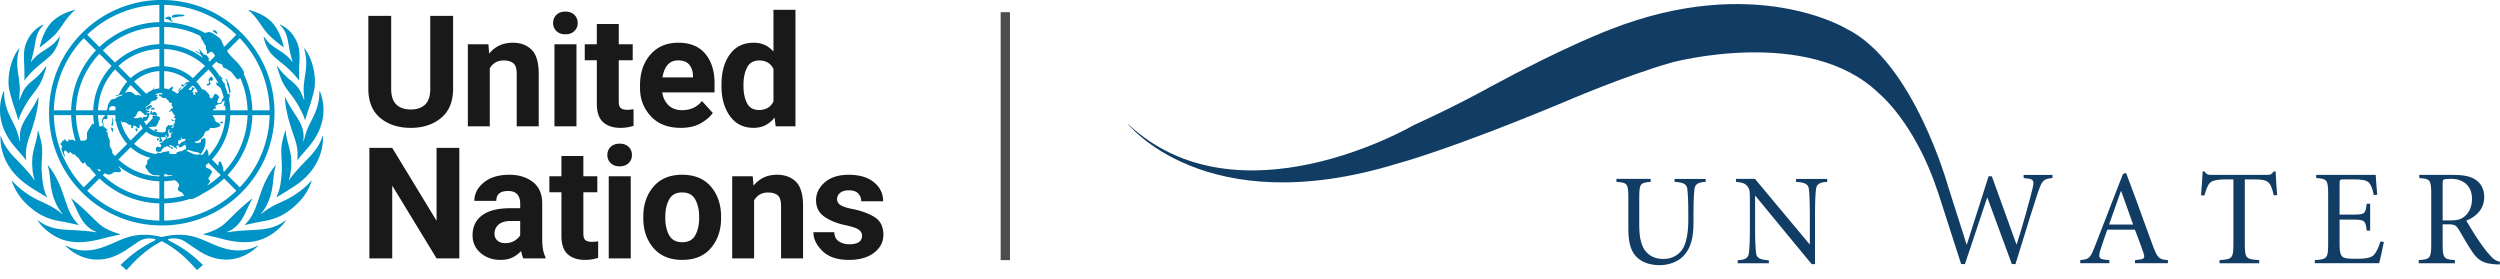 <svg width="269" height="30" viewBox="0 0 269 30" xmlns="http://www.w3.org/2000/svg">
    <g fill="none" fill-rule="evenodd">
        <path d="M5.798 11.87h1.856a9.72 9.72 0 0 1 2.677-6.449L9.013 4.103a11.525 11.525 0 0 0-3.215 7.767zM9.38 3.737l1.317 1.317a9.719 9.719 0 0 1 6.45-2.676V.522A11.522 11.522 0 0 0 9.38 3.737zm8.026 6.278c-.217 0-.429.032-.63.095-.027.03-.048.054-.032.075.05.075.206-.081.227.062.016.105-.172.028-.155.105.013.062.143.036.146.12a.423.423 0 0 1-.14.271c-.084.054-.529.113-.571.216a.763.763 0 0 1-.146.246c-.076.08-.433.291-.434.347-.002.13.171-.036.22-.087.076-.081.181-.08.296-.146.159-.09.219.224.05.236-.106.007-.195.304-.36.247-.043-.015-.16-.088-.186-.012-.027.08.246.093.332.15.219.143-.166.133-.227.172-.06.04-.03.123.052.09.08-.034.19-.118.239.019.068.184-.303.856-.41.786-.06-.04-.12.016-.175.039.073.153.166.295.273.425.072-.12.188-.291.236-.292.07-.002.046-.056.072-.105.032-.058.113.003.12-.077.005-.08.209-.195.233-.312.012-.063-.064-.126-.032-.179.038-.063.065-.073.106-.087.041-.014.138.083.167.04.03-.04.174-.009.285.06.05.033.147-.004.207.081.083.117-.004.127.01.153.016.026.052-.015.073.007.048.045-.215.2-.186.283.03.084-.223.497-.292.563-.095.086-.252-.011-.314.007-.067.02-.08.076-.183.052-.08-.02-.174.012-.262.054a2.1 2.1 0 0 0 1.728.497.62.62 0 0 0 .111-.307c.009-.06-.002-.138.03-.19.026-.046.2-.259.268-.256.06.003.102.056.189.029.17-.053.273-.009.275.065.002.1-.213.072-.204.13.006.04.162.1.213.042.095-.109.082-.25.057-.28-.068-.086-.064-.121.033-.088.06.02.06-.216.117-.307.078-.122-.144-.037-.236-.023-.088.012-.16-.174-.161-.24-.002-.046.165.167.25.172.094.004.207-.106.208-.187.002-.082-.182-.093-.21-.191-.015-.054.15 0 .137-.053-.01-.047.017-.16-.087-.204-.103-.044-.198-.375-.28-.397-.074-.02-.135.079-.18.116-.045.035-.116-.027-.079-.061.053-.05.177-.156.202-.24.043-.14.223.008.19-.188-.034-.212-.214-.17-.13-.273.086-.104.022-.273-.153-.239-.08.016-.165-.116-.173-.23-.006-.062-.185-.052-.178-.118.014-.135-.188-.149-.311-.14-.124.01-.363-.181-.39-.228-.026-.047-.198.042-.141-.14.055-.179.225.032.296-.02.077-.054.054-.11.04-.154l-.04-.001zm.26-.506c.176.018.35.053.52.105.043-.108.154-.162.245-.223.107-.073.185-.155.17.043a.383.383 0 0 1-.145.28 2.646 2.646 0 0 1 .62.38l.178-.179c-.001-.006-.003-.012-.003-.02.003-.101.15-.222.319-.296l.579-.579a.362.362 0 0 0-.044-.007c-.078-.01-.188.151-.264.107-.086-.05.256-.35.408-.293l.067.026.074-.074a4.471 4.471 0 0 0-2.724-1.13v1.86zm0-2.38a4.992 4.992 0 0 1 3.091 1.283L22.07 7.1a6.831 6.831 0 0 0-4.404-1.828V7.13zm0-2.376a7.334 7.334 0 0 1 4.201 1.502c-.132-.176-.267-.358-.33-.425-.113-.12-.54-.27-.497-.34.043-.069.422.234.489.18.08-.064-.19-.41-.17-.424.028-.018.348.291.505.568.065.098.24.048.375.142.12.084.128.218.228.305.017.014.23.136.105.122-.035-.004-.09-.08-.13-.04-.026.023.015.153.088.297l.616-.618c-.089-.181-.265-.42-.389-.451-.127-.031-.205.076-.293.148-.087.073-.197.097-.21.048-.016-.054.018-.19.011-.246-.008-.071-.064-.127-.083-.195-.044-.162.021-.341-.077-.449-.107-.117-.18-.295-.264-.43-.091-.147-.258-.374-.267-.567a9.202 9.202 0 0 0-3.908-.984v1.857zm0-2.375c1.55.04 3.04.44 4.372 1.16.124-.02.247-.036.33-.074.165-.077.49.098.646.19.143.082.254.204.412.292.16.09.419.35.476.612.056.26.222.243.14.349-.042.052.021.072.1.12l1.291-1.29A11.522 11.522 0 0 0 17.666.522v1.856zm8.133 1.725-1.374 1.375c.125.22.362.496.696.836.136.14.282.277.404.4.117.118.867 1.051.722 1.186l-.033.03a9.79 9.79 0 0 1 .943 3.94h1.857a11.525 11.525 0 0 0-3.215-7.767zm3.215 8.286h-1.856a9.72 9.72 0 0 1-2.676 6.45l1.317 1.317a11.528 11.528 0 0 0 3.215-7.767zm-8.847 3.75c.003.092-.088.02-.117.05-.028.031.73.386.85.406.081.014.236.072.51.017.184-.037.235.048.321.045.123-.004.202-.17.273-.271.188-.269.152-.305.202-.347.064-.053.248.357.225.617-.004.042-.009.08-.015.117l.02.02a6.833 6.833 0 0 0 1.827-4.404h-1.41c.048.08.132.184.22.367.072.146.114.38.234.39.193.019.392.179.398.313.011.282-.861.35-.975.314-.097-.03-.161-.037-.167.114-.008.171-.316.173-.437.275-.136.115-.151.325-.242.472-.055.088-.377.392-.465.453-.21.147-.605.154-.424.251.129.069.422.094.385.025-.042-.078.022-.085.071-.02.038.047.176-.048.173-.136-.003-.083-.021-.22.056-.225.126-.008.258-.147.32-.135.071.016.167.173.095.653-.072.48-.3.814-.392.965-.099.162-.197.038-.33-.03-.169-.086-.423-.083-.6-.14-.095-.031-.609-.226-.606-.155zm.676-6.89a.443.443 0 0 1-.158-.031l-.434.433c.083.023.174-.008.278.038.116.05.06-.322.236-.289.18.035.226.15.077.207-.119.039.03.138-.115.187-.131.046.107.162.106.214-.003.072-.18.098.086.18.266.083 0-.223.042-.267.049-.052.191.083.23.023.015-.022.04-.06.073-.103a4.456 4.456 0 0 0-.42-.593zm1.593-1.783-1.312 1.313c.225.25.426.524.598.815.154.025.365.086.5.261.097.124.374.372.331.483-.026.068.032.152.096.197.096.068.165.066.218-.002.096-.123.11-.29.239-.395.157-.13.479.244.478.312 0 .07-.083.086-.107.207-.032.166-.175.364-.013.42.236.08.267-.013.38-.179.052-.076.04-.2.097-.275.035-.049.089-.069.136-.1a6.803 6.803 0 0 0-.351-1.068.322.322 0 0 0-.126-.079c-.085-.027-.037-.104-.149-.138-.126-.04-.176-.077-.187-.3-.01-.18.151.059.192.028a.137.137 0 0 0 .023-.03 6.885 6.885 0 0 0-1.043-1.47zm.474 4.38a.093.093 0 0 1-.014.024h1.367a7.205 7.205 0 0 0-.047-.586c-.01.02-.023.04-.032.06-.102.213-.117.085-.11-.007.01-.119.055-.229.098-.349a4.924 4.924 0 0 0-.034-.188c-.04.058-.1.1-.193.146-.06.03-.117.173-.14.227-.026.066-.176-.016-.3.044-.217.105-.438.12-.28.345.101.143-.243.103-.315.285zm-.307 7.683c-.049.118-.297.33-.254.4.501-.32.97-.684 1.4-1.09l-1.313-1.313a7.887 7.887 0 0 1-.282.25c-.023.149-.002.267.183.324.2.062.531.265.462.461-.08.176-.274.439-.367.613-.08.15.23.213.171.355zm1.41-1.159.102.102a9.2 9.2 0 0 0 2.524-6.083h-1.857a7.353 7.353 0 0 1-1.98 4.77l.67.67a.596.596 0 0 0 .015-.027c.055-.118.032-.272.04-.38.006-.07.262-.052.28.064.015.098.066.17.154.413.064.176.095.337.052.471zM22.835 7.097a.03.03 0 0 1-.015.021c.306.33.58.689.823 1.07.028-.036.05-.068.09-.022.065.075-.069.21.126.175.117-.021.093.128-.002.208.06.108.118.218.173.329.069.03.12.068.13.112.032.13.091.276.106.42.093.233.174.473.244.718.095-.082.204-.038.214.099a.816.816 0 0 1-.09.407c.082.401.134.814.148 1.236h1.857a9.285 9.285 0 0 0-.785-3.483c-.037.03-.087.032-.149.11-.094.12-.246-.029-.33-.133-.155-.192-.521-.732-.686-.759-.138-.022-.24-.202-.386-.23-.144-.031-.325-.112-.348-.265-.025-.157-.082-.222-.243-.247a.703.703 0 0 1-.437-.236l-.445.445c.004.01.006.018.005.025zm2.598 13.426-1.318-1.318a9.8 9.8 0 0 1-2.294 1.622c-.277.21-.616.362-.873.478-.108.048-.224.112-.346.112a.196.196 0 0 1-.107-.034c-.893.3-1.843.472-2.83.498v1.856a11.528 11.528 0 0 0 7.768-3.214zm-6.876-1.628c-.06-.066-.185-.071-.272-.048-.301.083-.2-.157-.62-.096v.236c.303-.011.6-.043.892-.092zm-.891.61v1.858a9.198 9.198 0 0 0 2.179-.324c-.145-.123-.211-.323-.39-.385-.31-.106-.392-.296-.225-.571.09-.149.054-.208-.052-.366a.903.903 0 0 0-.416-.333 7.355 7.355 0 0 1-1.096.121zm-.118-3.133c.198-.034.408-.09.586-.108.196-.02-.008.258.108.27.138.013.708.11.748-.019.033-.106.041-.154.163-.18.23-.05.413-.043.608-.192.071-.054.217-.073.258-.153.042-.08-.03-.457-.17-.396-.069.03-.152.128-.298.202-.132.066-.226.097-.32-.03-.086-.114.05-.204.12-.28.11-.12.209-.242.33-.242.047 0 .297-.124.276-.238-.028-.147-.318.014-.387-.047-.046-.042 0-.148-.036-.164-.034-.016-.142.131-.059.21.043.042-.07.157-.196.074-.097-.064-.122.29-.114.354.009.066.143.048.054.164-.09.118-.123.031-.19.088-.078.07-.096.097 0 .198.079.08-.045.232-.074.09-.018-.095-.218-.067-.256-.174-.038-.11-.2-.1-.397-.2-.15-.077-.13.15.122.207.215.049.204.075.142.209-.05.11-.04-.085-.295-.153-.164-.043-.172-.13-.302-.129-.13.001-.087.126-.225.093-.105-.025-.121.116-.217.157-.118.05-.11.263-.23.322-.178.087-.543.021-.526-.155.016-.176.025-.308.127-.37.09-.054.238.104.362.049.13-.058.098-.197.019-.287-.024-.03-.12-.077-.117-.107.002-.037.188-.055.282-.118.094-.063.196-.232.244-.269.051-.04.152-.05.161-.088.014-.047-.071-.133-.063-.192.008-.057.029-.102.074-.099.045.004.098.134.07.165-.034.035.023.094.084.07.061-.026.28-.11.343-.127.087-.024-.021-.219.007-.254.026-.033.052.01.085-.022.033-.034-.068-.066-.052-.137.012-.054.24-.116.177-.156-.063-.041-.147.077-.197.1-.114.05-.17-.075-.166-.17.002-.045.064-.207.01-.24-.076-.042-.088.15-.1.188-.018.058-.066.13.017.285.045.084.022.368-.066.4-.093.033-.134-.145-.177-.218a.07.07 0 0 0-.024-.027h-.002a.022.022 0 0 0-.011-.003.028.028 0 0 0-.016.01.677.677 0 0 0-.042.065.657.657 0 0 0-.038.09.082.082 0 0 1-.067.057 2.53 2.53 0 0 1-.402.015c.017.058.033.122.055.162.051.098.15.176.133.248-.017.073-.317.137-.342.085-.031-.066.075-.197.067-.257-.015-.108-.07-.174-.063-.248a2.617 2.617 0 0 1-1.405-.585l-1.315 1.315c.648.578 1.464.97 2.365 1.095.127-.077.18-.216.28-.141.16.12.353-.04.48-.062zm-.4 2.482c-.262.019-.657.012-.751-.052-.195-.135-.427-.267-.453-.372-.047-.185-.301-.325-.301-.498 0-.194.267-.257.196-.453-.058-.156.094-.352.372-.487-.815-.201-1.552-.6-2.156-1.145l-1.315 1.315a6.811 6.811 0 0 0 4.407 1.824v-.132zm0 .652a7.326 7.326 0 0 1-4.456-1.696.808.808 0 0 1 .073.1c.085.147.382.447.193.567-.157.1-.417.032-.564.03-.16-.003-.394.238-.532.261a.69.69 0 0 1-.44-.05.815.815 0 0 1-.149-.089l-.209.21a9.206 9.206 0 0 0 6.083 2.524v-1.857zm0 2.375a9.718 9.718 0 0 1-6.45-2.676L9.38 20.523a11.528 11.528 0 0 0 7.767 3.214v-1.856zm-8.975-9.492a9.2 9.2 0 0 0 .502 2.757l.032-.002c.189-.009.44-.002.56-.094.182-.14.013-.645.128-.856.141-.26.494-.877.6-.881.095-.004.09.066.138.078a7.442 7.442 0 0 1-.103-1.002H8.173zm2.524-6.602a9.204 9.204 0 0 0-2.524 6.083h1.857a7.351 7.351 0 0 1 1.98-4.77l-1.313-1.313zm6.45-1.034V2.896a9.203 9.203 0 0 0-6.083 2.525l1.312 1.312a7.353 7.353 0 0 1 4.771-1.98zm0 2.376V5.272A6.831 6.831 0 0 0 12.742 7.1l1.313 1.312a4.992 4.992 0 0 1 3.092-1.283zm-1.775 5.713.003-.035v-.009l.003-.026.002-.012c0-.006.001-.011.003-.017v-.01l.003-.01.007-.035a.495.495 0 0 1 .011-.042l.008-.021.003-.01.009-.018.003-.008a.142.142 0 0 1 .014-.021c.017-.021.04-.025.067-.022.046.007.104.037.16.04.04.001.08-.01.114-.055a.342.342 0 0 0 .042-.066.157.157 0 0 0 .018-.063.059.059 0 0 0-.005-.024c-.01-.02-.036-.026-.089-.008l-.032.01a.279.279 0 0 1-.064.011c-.01 0-.02 0-.03-.002a.106.106 0 0 1-.075-.043.17.17 0 0 1-.016-.031.196.196 0 0 0-.022-.04c-.033-.048-.081-.073-.131-.103a.47.47 0 0 1-.111-.087l-.028-.03a.17.17 0 0 0-.01-.01l-.019-.018c-.004-.005-.01-.008-.014-.012l-.015-.012-.017-.013a.278.278 0 0 0-.014-.009l-.019-.01-.012-.007-.021-.009-.01-.003c-.008-.003-.016-.006-.024-.007h-.005c-.062-.013-.127.004-.19.064a.924.924 0 0 0-.155.261c-.15.395-.324.274-.295.415.003.017.045.028.107.033a1.131 1.131 0 0 0 .174 0 1.26 1.26 0 0 0 .143-.015l.027-.005.025-.005a.295.295 0 0 1 .022-.005l.028-.008.016-.004.039-.015a.555.555 0 0 1 .06-.024h.002a.37.37 0 0 1 .058-.015.198.198 0 0 1 .104.003c.02.007.063.025.093.07a.366.366 0 0 1 .055.147zm-1.316 2.271 1.315-1.315a2.685 2.685 0 0 1-.283-.421.342.342 0 0 0-.049.072c-.027.058.009.254-.073.338-.105.109-.386-.24-.476-.268-.12-.038-.179.095-.172.134.016.1-.004.14-.048.15-.044.008-.264-.143-.166-.18.115-.043-.03-.142-.079-.18-.085-.066-.218-.005-.28-.092a.557.557 0 0 0-.232-.172c-.026-.008-.156-.062-.24-.018-.067.035-.138-.037-.189-.086-.027-.026-.055-.058-.084-.088.157.806.53 1.536 1.056 2.126zm-1.892-3.693a.385.385 0 0 0-.37.172.38.38 0 0 0-.053.278h.665c.006-.125.017-.25.033-.373a.787.787 0 0 0-.275-.077zm1.288-1.413a.64.64 0 0 0 .055-.027.821.821 0 0 1 .647-.05c.163.072.37.253.465.325.04.03.06-.027.251-.056.08-.012.098.068.212.085a.545.545 0 0 0 .118.006l-1.144-1.144c-.233.261-.436.55-.604.861zm.237-1.228-1.313-1.313a6.836 6.836 0 0 0-1.827 4.404h.92c.153-.248.101-.437.153-.581.05-.137.13-.263.206-.387.068-.109.145-.232.287-.232.3-.002.374-.159.564-.246.19-.087.526-.138.488-.238-.026-.066-.701.196-.716.145-.026-.09.213-.082.314-.172.02-.018.04-.03.057-.039.218-.494.51-.946.867-1.341zm-3.19 9.447-.018.008c.07.08.143.16.216.238l.149-.149c-.139-.088-.268-.144-.346-.097zm.49-5.015c-.108-.124.072-.476.098-.546.03-.073.192-.167.241-.276h-.78c.016.407.067.809.151 1.2.188.069.548-.083.29-.378zm1.094 3.131a.494.494 0 0 1-.009.108c.096.118.195.235.299.346l1.316-1.316a5.004 5.004 0 0 1-1.216-2.494c-.04.01-.074.005-.096-.033-.027-.046.012-.093.069-.14-.02-.14-.033-.281-.04-.424h-.877c.01.14.065.34-.027.41-.075.058-.183 0-.251.008-.168.023-.207.226-.163.364.03.093.07.164.054.265-.015.094-.066.167.083.245.136.072.356.351.338.4-.023.061-.159-.058-.167.054-.006.068.2-.02.188.213a.926.926 0 0 0 .066.378c.081.194.174.322.166.541-.006.182-.038.38.041.55.082.176.225.318.226.525zm4.587-6.939c.013.02-.121.142-.19.261.215-.08.438-.132.667-.155V7.65a4.473 4.473 0 0 0-2.724 1.13l1.314 1.314a2.645 2.645 0 0 1 .63-.383c.09-.157.286-.332.303-.307zM9.013 20.156l1.318-1.318a9.852 9.852 0 0 1-.73-.863.662.662 0 0 1-.276-.185c-.113-.141-.172-.347-.226-.347-.053 0-.004.13-.124.148-.163.025-.394-.381-.483-.53-.107-.173-.28-.175-.366-.338-.025-.047-.084-.192-.139-.107-.09.146-.4-.316-.479-.284-.081.032-.01.128-.055.168-.09.08-.35-.352-.448-.309-.091.042-.112.097-.118.212-.005.12.143.426.091.45-.073.033-.451-.927-.369-.971.046-.025.04.044.091.012.055-.032-.037-.098-.062-.203-.026-.108-.12-.11-.129-.231-.007-.119.164-.08.162-.138-.002-.058.013-.124.061-.166.057-.049.188.003.217-.166.024-.144.096-.01.111.096.018.124.335.155.35.07.01-.054-.128-.051-.128-.1 0-.09.174-.003.293.007.052.004.146-.079.264-.018.129.067.209.1.294.113a9.719 9.719 0 0 1-.479-2.77H5.798a11.528 11.528 0 0 0 3.215 7.768zm-3.736-8.027c0-3.242 1.26-6.288 3.55-8.578A12.05 12.05 0 0 1 17.408 0c3.242 0 6.289 1.26 8.578 3.55a12.053 12.053 0 0 1 3.55 8.58 12.05 12.05 0 0 1-3.55 8.578 12.05 12.05 0 0 1-8.579 3.55 12.05 12.05 0 0 1-8.578-3.55 12.049 12.049 0 0 1-3.551-8.579zm6.826 1.417c.014-.028.101-.429.088-.582-.014-.153-.096-.297-.116-.287-.027.015.013.106.017.255.008.221-.097.406-.097.478 0 .069.066.225.108.136zm.062.584c.008-.082.001-.322-.057-.37-.057-.045-.05.042-.091.037-.032-.004-.03-.116-.07-.115-.04 0 .014.191.057.302.044.111.15.293.16.146zm2.557.019c.053 0 .092-.19.06-.285-.034-.094-.208-.024-.223.02-.015.045.108.265.163.265zm1.95-2.102c-.175-.046-.14.054-.247.065-.177.02-.019-.13-.107-.2-.038-.03-.143.122-.15.217-.005.046-.007.202.069.206.075.005.472.05.603.08.151.035-.006-.327-.168-.368zm-.365-.234c.087 0 .084-.065.135-.063.05.002.009.066.097.066.087 0 .18-.226-.102-.226-.23 0-.199.22-.13.223zm.406 2.1c-.013-.052-.105-.044-.082.005.023.048-.027.097.019.157.062.066.195.058.262.003.038-.041.014-.12-.015-.136-.051-.025-.17.023-.184-.03zm3.09-12.284c-.28-.128-1.336-.122-1.31.153.024.234.61.014.763 0 .152-.012.794-.025.546-.153zm-1.266.637c-.208-.135-.034-.32-.2-.445-.117-.087-.444 0-.525.103-.141.182.182.122.298.174.13.057.41.298.46.25.05-.05-.01-.06-.033-.082zm4.777 1.372c.104.04.104-.154-.072-.297-.175-.143-.41-.073-.346-.003.058.063.327.265.418.3zm1.11 5.414c-.003.058.166.464.183.574.017.111.052.443.14.408.057-.022.052-.225.04-.303a4.12 4.12 0 0 0-.168-.689c-.045-.138-.24-.587-.305-.571-.058.014.097.327.12.43.014.066-.007.092-.01.15zm-2.1-.018c-.096.003-.12.107-.028.155.041.021.173.002.234-.036.063-.04.137-.09.123-.188-.007-.059-.145-.225-.073-.29.078-.069.156.039.232.01.093-.037.085-.09.088-.169.003-.11-.04-.253-.167-.253-.095 0-.258.253-.266.268a.285.285 0 0 0 .002.214c.056.131.034.285-.145.29zm1.55 4.035c-.112.005-.233.167-.199.168.08.005.142.062.206.048.118-.026.104-.22-.008-.216zm-4.275-3.747c.053.028.289-.1.245-.134-.043-.035-.32-.163-.326-.085-.008.127.026.191.08.219zm-.076.077c-.087-.046-.442.387-.384.458.025.027.415-.438.384-.458zm-2.428 5.61c.09-.133-.133-.218-.19.015-.055.217.1.12.19-.014zM4.271 5.102s.012.004.018.001l.01-.007c.216-.168 1.078-.839 1.375-1.138.45-.39.776-.88 1.106-1.365.344-.505.712-.987 1.171-1.395l.103-.09c.005.001.014-.038.006-.053-.79.217-1.602.542-2.213 1.07-1.14.9-1.529 2.72-1.574 2.967a.4.4 0 0 1-.002.01zm-1.64 3.02a5.987 5.987 0 0 1-.013.502l-.002.01c0 .012.034-.01.034-.01l.008-.01c.18-.228.738-.92 1.504-1.56.43-.356.882-.697 1.284-1.081.559-.535.886-1.437.983-1.924.007-.043.014-.076.012-.093-.01-.005-.044.008-.05.014-.056.075-.114.148-.17.224-.326.441-.668.708-1.117 1.003-.757.478-1.288.84-1.716 1.419l-.01.014c-.02.035-.057.018-.046-.02.13-.42.186-.682.276-1.053.148-.61.215-1.418.444-1.954.145-.34.352-.63.618-.89l.007-.007c.01-.032.004-.058.003-.057a.826.826 0 0 0-.148.056c-.792.394-1.322 1.031-1.678 1.833-.219.494-.277 1.01-.278 1.531 0 .175.005.35.013.525.02.432.042 1.06.042 1.528zM1.435 11.25c.2.577.472 1.432.53 1.652.002.007.04-.01.044-.026.162-.617.832-1.818 1.251-2.381l.09-.12c.418-.552.864-1.09 1.141-1.73.192-.444.49-1.398.509-1.488 0-.003-.011-.004-.025-.002-.007-.003-.03-.001-.049.01l-.013.01-.007.01c-.298.459-.808.985-1.15 1.282-.553.45-.984.793-1.317 1.454a9.671 9.671 0 0 0-.323.8c-.004.018-.035.044-.047.01-.009-.03.055-.81.061-.915.031-.634-.09-1.255-.174-1.883-.106-.787-.179-1.44.037-2.367a4.108 4.108 0 0 1 .091-.319c.002-.008-.01-.045-.023-.05C1.23 6.205.762 8.05.965 9.471c.072.501.428 1.66.47 1.779zm1.354 5.97s.001.002.003.002c.03-.022.027-.03.018-.102-.087-.86.055-1.56.337-2.373.423-1.217.831-2.473.964-3.755a5.1 5.1 0 0 0 .03-.515c-.011-.004-.047.018-.05.022-.182.458-.61 1.138-.857 1.526-.474.746-1.015 1.488-1.08 2.384a4.27 4.27 0 0 0 .016.768c0 .006-.01.03-.028.023a.027.027 0 0 1-.016-.017c-.057-.218-.123-.48-.206-.76-.436-1.48-1.482-2.407-1.476-4.568-.003-.01-.027-.047-.042-.047-.023.034-.09.19-.147.372-.932 3.004.96 5.16 1.335 5.617.347.422.91 1.007 1.199 1.424zm.328 2.81c.627.418 1.576.978 1.91 1.191l.005.002s.023-.04.015-.063l-.005-.013c-.416-.822-.477-1.719-.55-2.626-.063-.785.08-1.765.04-2.528-.034-.631-.234-1.312-.394-1.855-.023-.073-.031-.086-.032-.089-.014.002-.034.03-.04.042v.01c-.083.934-.418 1.769-.54 2.532-.141.896-.04 2.052.197 2.705.014.038-.023.048-.037.027-.493-.75-1.56-1.833-2.115-2.406-.707-.744-1.192-1.437-1.46-2.292-.002-.006-.039-.032-.047-.028a.795.795 0 0 0-.009.12c-.02 1.197.373 2.372 1.048 3.347.541.78 1.232 1.402 2.014 1.924zm5.153 4.138c.052.012.104.019.184.033.001 0 .004-.004.004-.006-.003-.02-.01-.033-.01-.033s-.041-.045-.05-.053c-.558-.552-.9-1.233-1.165-1.959-.194-.534-.373-1.074-.56-1.612-.266-.758-.833-1.971-1.516-2.752 0-.002-.007-.006-.008-.004-.008.01-.02.034-.015.054.229.679.243 1.438.34 2.141.28 2.016 1.207 2.967 1.238 3.002.025.029.002.056-.02.04-.04-.03-.075-.056-.116-.09-.63-.523-1.27-.837-2.012-1.182-.595-.276-1.098-.516-1.639-.893-1.116-.764-1.57-1.36-1.595-1.392a.065.065 0 0 0-.058-.008c.075.275.189.521.31.772.466.967 1.18 1.721 2.025 2.37.842.646 1.754 1.017 2.8 1.192.624.103 1.242.253 1.863.38zm.71 1.874c.755-.052 1.485-.216 2.213-.412.473-.126 1.397-.327 1.717-.4l.018-.004c.003 0 .004-.002.004-.005a.124.124 0 0 0-.022-.037c-.004-.006-.023-.012-.032-.015-.412-.107-1.55-.438-2.34-1.194-.507-.47-.983-.973-1.49-1.443-.407-.379-1.305-1.144-1.368-1.165-.008.008-.011.043-.008.047.131.176.605 1.252.894 1.802.417.795.972 1.428 1.789 1.727.004.001.01.006.013.01.019.02-.007.043-.064.034a1.07 1.07 0 0 1-.016-.002c-.915-.15-1.811-.19-2.74-.238-.703-.037-1.428-.083-2.101-.314-.448-.154-.795-.29-1.335-.705a.076.076 0 0 0-.063.001c0 .001 0 .005.002.008.609.91 1.674 1.672 2.538 1.994.76.283 1.573.37 2.39.311zM26.856 1.197c.459.408.827.89 1.171 1.395.33.485.657.976 1.106 1.365.296.3 1.16.97 1.375 1.138l.01.007c.007.003.018-.001.018-.001s0-.006-.002-.01c-.045-.248-.435-2.067-1.573-2.967-.612-.528-1.425-.853-2.214-1.07-.008.015.001.054.006.053l.103.09zm3.282 1.515c.265.26.473.55.617.89.229.536.296 1.344.444 1.954.09.37.146.633.276 1.054.012.037-.026.054-.046.019a.103.103 0 0 0-.01-.014c-.428-.58-.959-.941-1.715-1.419-.45-.295-.792-.562-1.117-1.003-.056-.076-.114-.15-.171-.224-.005-.006-.04-.019-.05-.014-.002.017.006.05.012.093.098.487.424 1.39.983 1.924.402.384.854.725 1.283 1.08a10.819 10.819 0 0 1 1.505 1.562l.008.009s.035.022.034.01l-.001-.01h.001a5.936 5.936 0 0 1-.015-.502c0-.469.022-1.097.042-1.528.009-.175.014-.35.014-.525-.002-.521-.06-1.037-.279-1.531-.356-.802-.886-1.439-1.678-1.833a.844.844 0 0 0-.147-.056c-.002 0-.008.025.004.057 0 .003.003.005.006.007zm.914 5.755c-.342-.297-.852-.823-1.15-1.283a.04.04 0 0 0-.008-.009l-.013-.01c-.018-.011-.042-.013-.049-.009-.013-.003-.025-.002-.024.001.018.09.316 1.044.508 1.488.278.64.723 1.178 1.14 1.73l.091.12c.42.563 1.09 1.764 1.251 2.38.005.017.042.034.044.026.058-.22.33-1.074.53-1.65.042-.12.398-1.279.47-1.78.203-1.421-.266-3.266-1.096-4.274-.013.005-.025.042-.023.05a3.624 3.624 0 0 1 .09.319c.217.926.145 1.58.038 2.367-.084.628-.206 1.25-.174 1.883.006.105.07.885.06.915-.01.034-.042.008-.045-.01a9.252 9.252 0 0 0-.324-.8c-.333-.66-.764-1.004-1.316-1.454zm1.63 6.716a.026.026 0 0 1-.017.017c-.019.006-.028-.017-.028-.023.03-.242.033-.541.016-.768-.065-.896-.606-1.638-1.08-2.384-.247-.388-.675-1.068-.858-1.526-.001-.004-.037-.026-.048-.022-.005.08.011.344.03.515.132 1.282.54 2.538.963 3.755.283.814.424 1.512.337 2.373-.009.072-.011.08.018.102.001 0 .003-.003.004-.001.289-.417.852-1.002 1.198-1.424.375-.457 2.267-2.613 1.335-5.617a2.128 2.128 0 0 0-.146-.372c-.015 0-.04.038-.043.047.006 2.161-1.04 3.089-1.476 4.567-.083.282-.149.543-.205.76zm2.014-.516c-.268.855-.753 1.548-1.46 2.292-.554.573-1.623 1.655-2.115 2.406-.014.02-.05.011-.037-.027.238-.653.339-1.809.197-2.705-.122-.763-.457-1.598-.54-2.532v-.01c-.005-.012-.026-.04-.04-.042 0 .003-.009.016-.032.089-.16.543-.36 1.224-.394 1.855-.04.763.104 1.743.04 2.528-.072.907-.134 1.804-.55 2.626l-.004.013c-.009.022.014.063.014.063l.006-.002c.333-.213 1.283-.773 1.909-1.191.782-.522 1.473-1.143 2.014-1.924.676-.975 1.068-2.15 1.048-3.347a.886.886 0 0 0-.008-.12c-.01-.004-.046.022-.048.028zm-1.218 4.795c-.026.033-.48.628-1.596 1.392-.541.377-1.044.617-1.638.893-.743.345-1.382.66-2.013 1.182-.04.034-.075.06-.116.09-.022.016-.044-.011-.02-.04.03-.035.96-.986 1.238-3.002.098-.703.112-1.462.34-2.14.006-.021-.007-.044-.015-.055 0-.002-.007.002-.008.004-.682.78-1.25 1.994-1.515 2.752-.187.538-.367 1.078-.56 1.612-.264.726-.608 1.407-1.166 1.959-.009.008-.05.053-.05.053s-.008.013-.01.033c0 .002.003.006.004.006.08-.014.133-.021.184-.033.622-.128 1.239-.277 1.864-.38 1.045-.175 1.958-.546 2.8-1.192.844-.649 1.559-1.403 2.025-2.37.12-.25.235-.497.31-.772a.065.065 0 0 0-.058.008zm-2.783 4.266c-.54.414-.887.551-1.334.705-.673.23-1.398.277-2.102.314-.928.049-1.825.089-2.74.238l-.015.002c-.057.01-.083-.015-.065-.035a.04.04 0 0 1 .014-.009c.816-.299 1.37-.932 1.788-1.727.29-.55.763-1.626.895-1.802.003-.004 0-.04-.009-.046-.062.02-.96.785-1.368 1.164-.507.47-.983.972-1.49 1.443-.79.756-1.928 1.087-2.34 1.194-.01.003-.028.01-.033.015a.133.133 0 0 0-.02.037c-.001.003 0 .004.003.005l.019.005c.32.072 1.243.273 1.716.4.729.195 1.458.359 2.213.411.818.058 1.632-.028 2.392-.31.864-.323 1.929-1.084 2.537-1.995.001-.003.003-.007.001-.008a.077.077 0 0 0-.062-.001zM27.72 26.43c.016-.004.038.015.046.024a5.12 5.12 0 0 1-2.227 1.317 4.51 4.51 0 0 1-1.758.125c-.919-.103-1.728-.47-2.488-.97-.455-.3-.905-.606-1.355-.912-.518-.352-1.088-.416-1.688-.319-.325.036-.078.193-.029.217.807.395 1.566.868 2.275 1.415.483.354 1.342 1.183 1.342 1.183l-.643.551s-.49-.55-.705-.764c-1.412-1.47-2.66-2.116-2.938-2.276a.307.307 0 0 0-.145-.054c-.05 0-.096.026-.145.054-.276.16-1.526.806-2.938 2.276-.213.214-.705.764-.705.764l-.644-.55s.861-.83 1.343-1.184c.71-.547 1.47-1.02 2.276-1.415.05-.024.296-.18-.03-.217-.6-.097-1.17-.033-1.687.319-.45.306-.9.612-1.355.911-.76.5-1.57.868-2.488.97-.597.068-1.18.04-1.758-.124a5.126 5.126 0 0 1-2.23-1.32c.008-.01.032-.025.049-.02.053.023.087.04.14.067.942.485 1.934.541 2.955.345.696-.134 1.344-.414 1.992-.69.465-.198.925-.417 1.402-.575 1.24-.409 2.497-.404 3.76-.084.02.005.042.008.063.01a.443.443 0 0 0 .064-.01c1.263-.32 2.519-.325 3.759.084.478.158.937.377 1.402.575.648.276 1.296.556 1.993.69 1.02.196 2.013.14 2.956-.345.052-.027.085-.044.139-.068z" fill="#0093C6"/>
        <path d="M92.756 25.353c0-.251-.116-.462-.347-.633-.232-.172-.717-.337-1.457-.494-.904-.19-1.654-.494-2.25-.91-.596-.417-.894-1.007-.894-1.768 0-.736.311-1.376.935-1.923.623-.547 1.484-.82 2.584-.82 1.149 0 2.052.269 2.711.808.659.538.988 1.219.988 2.04h-2.36c0-.337-.11-.617-.326-.84-.218-.224-.558-.335-1.021-.335-.392 0-.698.092-.918.273a.851.851 0 0 0-.331.682c0 .257.121.466.363.629.243.163.67.305 1.286.424.958.191 1.753.482 2.384.875.632.391.947 1.026.947 1.902 0 .778-.335 1.423-1.004 1.935-.67.511-1.573.767-2.71.767-1.236 0-2.18-.317-2.834-.951-.653-.634-.98-1.31-.98-2.029h2.246c.021.463.192.795.51.996.318.202.687.303 1.106.303.915 0 1.372-.311 1.372-.931zm-10.12-4.638c-.669 0-1.167.283-1.494.849v6.238h-2.359v-8.835h2.212l.082 1.013c.632-.784 1.478-1.176 2.54-1.176.838 0 1.512.25 2.025.751.51.501.767 1.375.767 2.622v5.625h-2.368v-5.634c0-.566-.121-.95-.363-1.151-.243-.202-.59-.302-1.041-.302zm-11.05 2.588v.172c0 .718.138 1.329.413 1.833.275.503.747.755 1.416.755.66 0 1.126-.252 1.401-.755.274-.504.412-1.115.412-1.833v-.172c0-.702-.138-1.31-.412-1.825-.275-.515-.747-.771-1.417-.771-.664 0-1.132.256-1.404.771-.273.515-.409 1.123-.409 1.825zm-2.367.172v-.172c0-1.285.365-2.355 1.094-3.213.73-.857 1.758-1.286 3.086-1.286 1.345 0 2.378.429 3.103 1.286.723.858 1.086 1.928 1.086 3.213v.172c0 1.284-.363 2.354-1.086 3.208-.725.855-1.753 1.282-3.087 1.282-1.339 0-2.373-.427-3.102-1.282-.73-.854-1.094-1.924-1.094-3.208zM65.5 27.802h2.368v-8.835H65.5v8.835zm-.147-11.12c0-.354.12-.647.359-.879.24-.231.56-.346.964-.346.402 0 .723.115.963.346.24.232.359.525.359.878 0 .349-.12.639-.36.87-.239.232-.56.347-.962.347-.403 0-.725-.115-.964-.347-.24-.231-.359-.521-.359-.87zm-.991 11.063c-.196.065-.41.118-.641.16-.232.04-.492.06-.78.06-.773 0-1.388-.201-1.845-.604-.458-.403-.686-1.072-.686-2.008V20.69h-1.298v-1.723h1.298v-2.18h2.36v2.18h1.502v1.723h-1.502v4.418c0 .37.076.615.228.734.153.12.378.18.678.18a3.46 3.46 0 0 0 .686-.065v1.788zM54.357 26.16c.398 0 .737-.089 1.017-.265.28-.177.48-.372.6-.584v-1.535h-.963c-.626 0-1.084.132-1.372.396a1.27 1.27 0 0 0-.432.975c0 .294.102.536.305.727.204.191.487.286.845.286zm1.952 1.641a3.288 3.288 0 0 1-.237-.792 3.113 3.113 0 0 1-.894.674c-.362.187-.807.281-1.335.281-.844 0-1.554-.25-2.131-.747-.577-.498-.865-1.13-.865-1.898 0-.925.342-1.643 1.029-2.151.685-.51 1.7-.764 3.045-.764h1.053v-.514c0-.409-.105-.734-.314-.977-.21-.241-.54-.363-.992-.363-.844 0-1.266.354-1.266 1.062h-2.36c0-.767.34-1.428 1.021-1.98.68-.553 1.592-.829 2.735-.829 1.018 0 1.863.259 2.536.776.672.517 1.008 1.292 1.008 2.326v3.74c0 .501.03.906.09 1.217.06.31.147.577.261.8v.14H56.31zm-6.886-11.889v11.89h-2.45l-4.768-7.832v7.831h-2.458V15.913h2.458l4.769 7.84v-7.84h2.449zm30.576-6.63c0 .707.126 1.31.376 1.809.25.498.686.746 1.306.746.719 0 1.233-.305 1.544-.914V7.422c-.3-.61-.809-.915-1.527-.915-.616 0-1.052.252-1.311.755-.258.504-.388 1.12-.388 1.85v.17zm3.462 4.311-.114-.939a3.028 3.028 0 0 1-.968.809c-.372.195-.804.293-1.294.293-1.094 0-1.943-.425-2.547-1.273-.604-.85-.907-1.916-.907-3.201V9.11c0-1.344.303-2.433.907-3.266.604-.832 1.459-1.248 2.564-1.248.86 0 1.567.317 2.123.955v-4.5h2.368v12.542H83.46zM72.975 6.498c-.501 0-.888.17-1.16.507-.272.337-.45.778-.53 1.323h3.282v-.18c-.011-.474-.143-.867-.396-1.18-.253-.313-.652-.47-1.196-.47zm3.722 5.659c-.282.403-.712.77-1.29 1.102-.576.333-1.295.498-2.155.498-1.377 0-2.452-.417-3.225-1.253-.773-.835-1.16-1.844-1.16-3.025V9.16c0-1.333.372-2.427 1.115-3.282.743-.854 1.746-1.281 3.009-1.281 1.268 0 2.234.396 2.899 1.192.664.794.995 1.845.995 3.15v1.005H71.26c.082.572.308 1.034.677 1.385.37.35.858.526 1.462.526.898 0 1.609-.33 2.131-.988l1.167 1.29zm-8.526 1.38c-.197.065-.41.118-.641.16-.232.04-.492.06-.78.06-.773 0-1.388-.201-1.845-.604-.457-.402-.686-1.072-.686-2.009V6.483H62.92V4.76h1.298V2.58h2.36v2.18h1.502v1.723h-1.503V10.9c0 .37.076.615.229.734.152.12.378.18.678.18a3.314 3.314 0 0 0 .686-.066v1.789zm-8.511.057h2.368V4.76H59.66v8.835zm-.147-11.12c0-.354.12-.647.36-.878.238-.232.56-.347.963-.347.403 0 .723.115.963.347.24.231.36.524.36.878 0 .348-.12.638-.36.869-.24.231-.56.347-.963.347-.403 0-.725-.116-.964-.347-.24-.231-.36-.52-.36-.87zm-5.319 4.033c-.67 0-1.167.283-1.494.849v6.238h-2.36V4.76h2.213l.082 1.012c.631-.784 1.478-1.175 2.54-1.175.837 0 1.512.25 2.024.75.511.501.768 1.375.768 2.621v5.626h-2.368V7.96c0-.566-.121-.95-.364-1.151-.242-.201-.589-.302-1.04-.302zm-7.898-4.801h2.457v7.838c0 1.383-.43 2.43-1.29 3.144-.86.713-1.948 1.07-3.265 1.07-1.334 0-2.429-.357-3.283-1.07-.855-.714-1.282-1.761-1.282-3.144V1.706h2.458v7.838c0 .784.187 1.353.56 1.707.372.354.888.53 1.547.53.658 0 1.172-.176 1.543-.53.37-.354.555-.923.555-1.707V1.706z" fill="#1A1919"/>
        <path stroke="#4D4D4D" d="M108.171 1.312v26.679"/>
        <g fill="#113C63">
            <path d="M195.296 28.421h-.36l-6.061-7.355h-.028v3.56c0 1.464.057 2.218.113 2.65.069.49.445.684 1.367.726v.322h-3.351v-.322c.768-.027 1.132-.237 1.2-.725.058-.433.112-1.187.112-2.652v-3.03c0-1.004-.013-1.228-.265-1.55-.264-.333-.641-.432-1.228-.474v-.321h2.04l5.876 7.035h.027V22.95c0-1.467-.056-2.222-.111-2.654-.07-.487-.448-.683-1.369-.725v-.321h3.35v.321c-.767.028-1.13.238-1.2.725-.054.432-.112 1.187-.112 2.654v5.471zM177.61 19.25v.321c-1.114.085-1.227.182-1.227 1.703v2.918c0 1.187.153 2.08.585 2.708.434.613 1.078.963 2.011.963.88 0 1.605-.376 2.054-1.047.458-.697.627-1.927.627-3.1v-.753c0-1.466-.056-2.235-.111-2.667-.072-.487-.448-.683-1.37-.725v-.321h3.351v.321c-.768.028-1.13.238-1.2.725-.055.432-.112 1.201-.112 2.667v.935c0 1.62-.25 2.765-1.063 3.63-.599.643-1.603 1.005-2.579 1.005-.769 0-1.65-.181-2.291-.712-.738-.6-1.076-1.55-1.076-3.14v-3.407c0-1.52-.111-1.618-1.283-1.703v-.321h3.684zM209.636 20.121l1.968 6.185h.03l2.338-7.34h.35l2.646 7.325h.03c.6-1.843 1.45-4.928 1.696-5.98.206-.849.133-1.024-.524-1.098l-.426-.058v-.336h3.102v.336c-.967.118-1.068.175-1.552 1.506-.13.366-1.198 3.73-2.427 7.751h-.394l-2.633-7.152-.03.031-2.382 7.121h-.41l-2.521-7.828M229.73 27.987l.466-.058c.542-.056.6-.219.454-.675-.101-.348-.527-1.488-.935-2.543h-2.969c-.147.38-.527 1.52-.73 2.136-.278.847-.147 1.038.51 1.097l.438.043v.336h-3.127v-.336c.949-.102 1.07-.19 1.577-1.493l3.012-7.762.337-.132 1.04 2.778c.687 1.856 1.331 3.714 1.9 5.206.468 1.228.656 1.33 1.566 1.403v.336h-3.54v-.336zm-2.794-3.829h2.588l-1.285-3.598h-.03l-1.273 3.598zM241.542 26.202c0 1.596.116 1.698 1.548 1.785v.337h-4.268v-.337c1.372-.087 1.492-.19 1.492-1.785v-6.901h-.688c-1.304 0-1.698.191-1.917.468-.162.205-.337.614-.511 1.258h-.367c.06-.892.146-1.827.177-2.574h.205c.217.335.364.366.759.366h5.995c.381 0 .455-.087.688-.366h.205c.015.615.088 1.682.163 2.53l-.368.044c-.145-.703-.307-1.112-.526-1.346-.25-.277-.702-.38-1.609-.38h-.978v6.901M250.509 20.94c0-1.595-.117-1.698-1.286-1.785v-.336h6.404c.016.249.087 1.315.161 2.135l-.365.043c-.146-.731-.308-1.112-.528-1.345-.234-.248-.717-.351-1.607-.351h-1.114c-.408 0-.436.03-.436.454v3.335h1.475c1.259 0 1.302-.09 1.448-1.171h.368v2.895h-.368c-.073-.54-.116-.834-.307-.993-.19-.161-.512-.191-1.14-.191h-1.476v2.589c0 .834.087 1.272.365 1.446.278.177.806.177 1.492.177.833 0 1.52-.073 1.842-.424.249-.264.483-.76.703-1.434l.364.044c-.072.41-.394 1.9-.51 2.295h-6.918v-.336c1.316-.087 1.433-.19 1.433-1.785V20.94M262.83 26.202c0 1.596.117 1.698 1.317 1.785v.337h-3.892v-.337c1.23-.087 1.348-.19 1.348-1.785v-5.261c0-1.596-.118-1.698-1.289-1.785v-.337h3.714c.938 0 1.77.131 2.31.497.588.365.968 1.023.968 1.87 0 1.216-.746 2.078-1.932 2.56.263.44.86 1.449 1.302 2.092.527.776.83 1.17 1.229 1.609.306.365.57.598 1.095.731l-.03.277h-.204c-1.68-.043-2.191-.555-2.748-1.359-.454-.659-1.066-1.74-1.477-2.43-.236-.38-.468-.525-.922-.525h-.79v2.061zm0-2.485h.85c.596 0 1.066-.073 1.464-.395.624-.496.843-1.213.843-1.929 0-1.537-1.112-2.15-2.206-2.15-.498 0-.703.03-.821.073-.086.029-.13.101-.13.394v4.007z"/>
            <path d="M121.291 13.257c11.854 11.3 30.797.222 30.797.222 4.877-2.217 8.201-4.1 8.201-4.1 8.198-4.432 12.961-6.204 12.961-6.204 15.51-6.094 25.37-.111 25.37-.111 7.313 3.546 11.023 17.09 11.023 17.09l-1.134.487c-2.467-7.495-6.344-10.598-6.344-10.598-7.532-7.31-22.27-3.323-22.27-3.323-5.095 1.44-11.742 4.321-11.742 4.321-12.518 5.208-17.726 6.537-17.726 6.537-20.827 6.425-29.136-4.321-29.136-4.321"/>
        </g>
    </g>
</svg>
